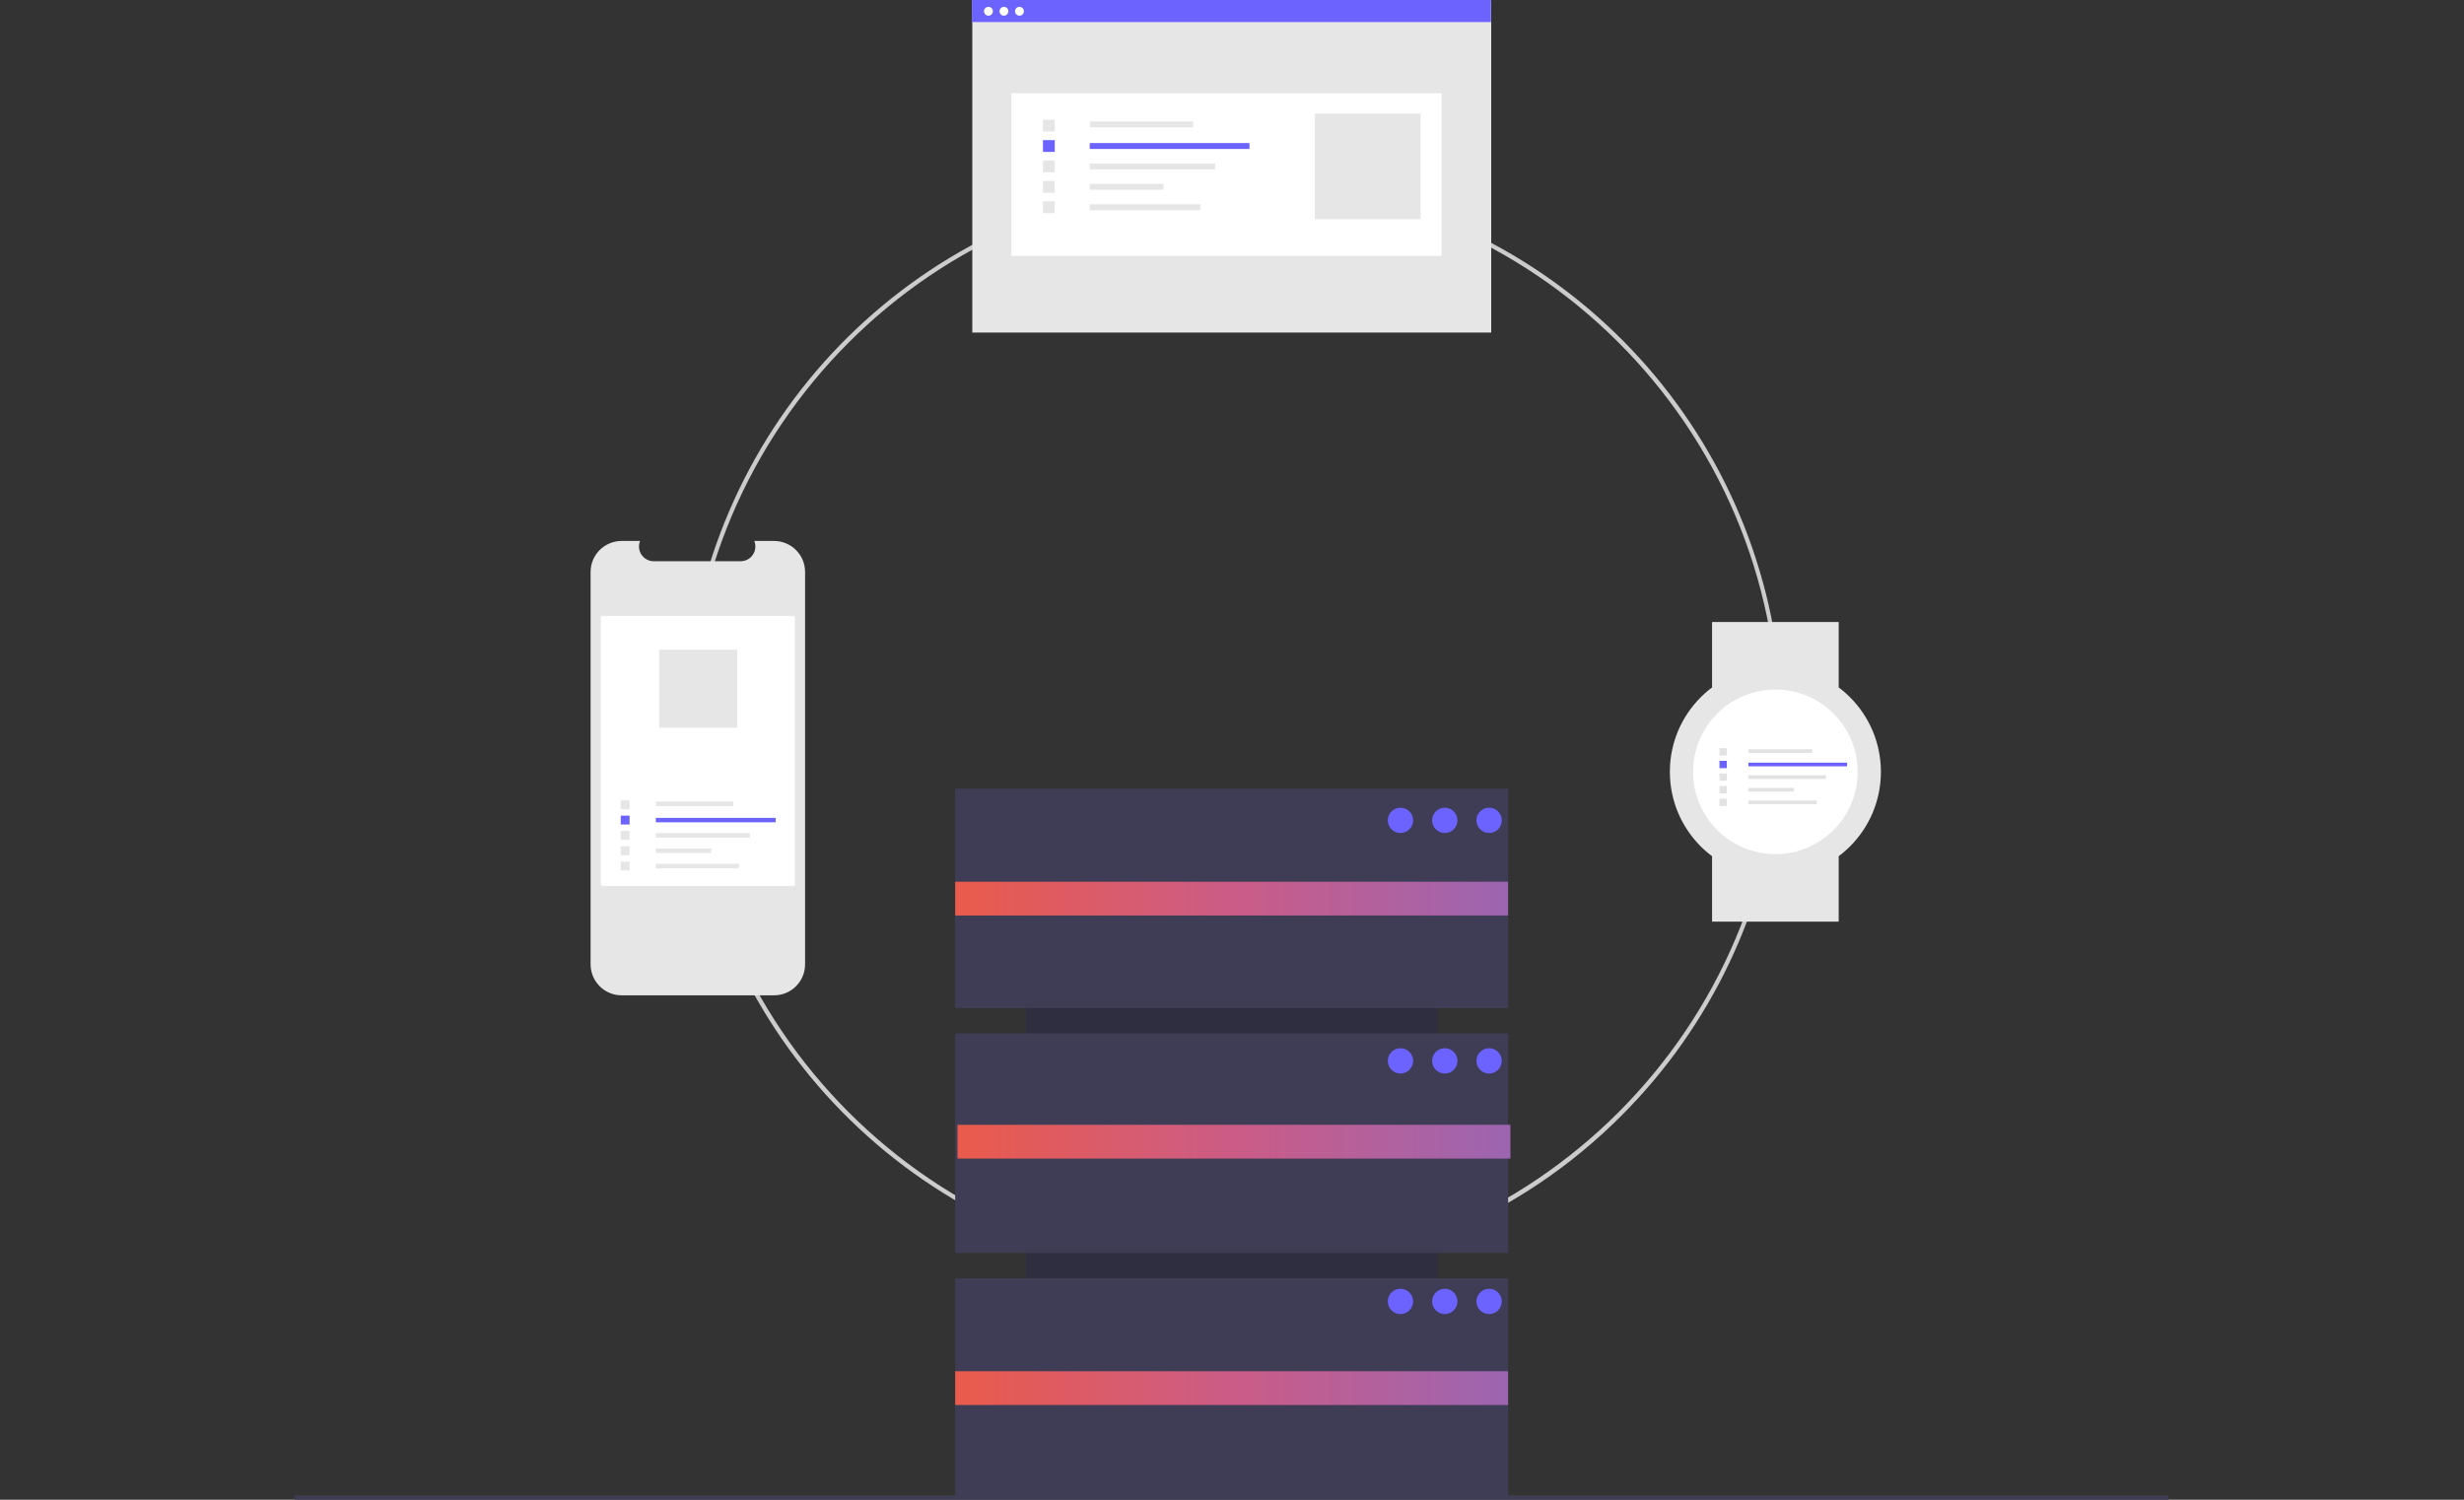 <svg width="368" height="224" viewBox="0 0 368 224" fill="none" xmlns="http://www.w3.org/2000/svg">
<rect x="0" y="0" width="368" height="224" fill="#333333" stroke="none"/>
<g clip-path="url(#clip0_1540_6090)">
<path d="M184.241 190.596C165.276 190.596 146.899 184.021 132.239 171.993C117.58 159.964 107.545 143.226 103.846 124.629C100.146 106.033 103.01 86.729 111.95 70.007C120.889 53.285 135.352 40.18 152.872 32.924C170.393 25.668 189.888 24.71 208.035 30.215C226.183 35.719 241.86 47.344 252.396 63.109C262.932 78.874 267.675 97.804 265.816 116.674C263.957 135.543 255.612 153.184 242.202 166.592C234.608 174.226 225.575 180.278 215.626 184.398C205.677 188.519 195.009 190.625 184.241 190.596ZM184.241 27.315C139.39 27.315 102.901 63.798 102.901 108.641C102.901 153.483 139.39 189.966 184.241 189.966C229.091 189.966 265.58 153.483 265.58 108.641C265.58 63.798 229.091 27.315 184.241 27.315Z" fill="#CCCCCC"/>
<path d="M214.677 202.886V120.321H153.214V202.886H214.677Z" fill="#2F2E41"/>
<path d="M225.236 117.8H142.655V150.574H225.236V117.8Z" fill="#3F3D56"/>
<path d="M225.236 154.355H142.655V187.129H225.236V154.355Z" fill="#3F3D56"/>
<path d="M225.236 190.911H142.655V223.685H225.236V190.911Z" fill="#3F3D56"/>
<path d="M225.236 131.696H142.655V136.738H225.236V131.696Z" fill="url(#paint0_linear_1540_6090)"/>
<path d="M225.58 168H143V173.042H225.58V168Z" fill="url(#paint1_linear_1540_6090)"/>
<path d="M225.236 204.807H142.655V209.849H225.236V204.807Z" fill="url(#paint2_linear_1540_6090)"/>
<path d="M209.161 124.418C210.205 124.418 211.052 123.571 211.052 122.527C211.052 121.483 210.205 120.636 209.161 120.636C208.116 120.636 207.27 121.483 207.27 122.527C207.27 123.571 208.116 124.418 209.161 124.418Z" fill="#6C63FF"/>
<path d="M215.78 124.418C216.824 124.418 217.671 123.571 217.671 122.527C217.671 121.483 216.824 120.636 215.78 120.636C214.735 120.636 213.889 121.483 213.889 122.527C213.889 123.571 214.735 124.418 215.78 124.418Z" fill="#6C63FF"/>
<path d="M222.399 124.418C223.443 124.418 224.29 123.571 224.29 122.527C224.29 121.483 223.443 120.636 222.399 120.636C221.355 120.636 220.508 121.483 220.508 122.527C220.508 123.571 221.355 124.418 222.399 124.418Z" fill="#6C63FF"/>
<path d="M209.161 160.343C210.205 160.343 211.052 159.496 211.052 158.452C211.052 157.408 210.205 156.561 209.161 156.561C208.116 156.561 207.27 157.408 207.27 158.452C207.27 159.496 208.116 160.343 209.161 160.343Z" fill="#6C63FF"/>
<path d="M215.78 160.343C216.824 160.343 217.671 159.496 217.671 158.452C217.671 157.408 216.824 156.561 215.78 156.561C214.735 156.561 213.889 157.408 213.889 158.452C213.889 159.496 214.735 160.343 215.78 160.343Z" fill="#6C63FF"/>
<path d="M222.399 160.343C223.443 160.343 224.29 159.496 224.29 158.452C224.29 157.408 223.443 156.561 222.399 156.561C221.355 156.561 220.508 157.408 220.508 158.452C220.508 159.496 221.355 160.343 222.399 160.343Z" fill="#6C63FF"/>
<path d="M209.161 196.268C210.205 196.268 211.052 195.422 211.052 194.377C211.052 193.333 210.205 192.487 209.161 192.487C208.116 192.487 207.27 193.333 207.27 194.377C207.27 195.422 208.116 196.268 209.161 196.268Z" fill="#6C63FF"/>
<path d="M215.78 196.268C216.824 196.268 217.671 195.422 217.671 194.377C217.671 193.333 216.824 192.487 215.78 192.487C214.735 192.487 213.889 193.333 213.889 194.377C213.889 195.422 214.735 196.268 215.78 196.268Z" fill="#6C63FF"/>
<path d="M222.399 196.268C223.443 196.268 224.29 195.422 224.29 194.377C224.29 193.333 223.443 192.487 222.399 192.487C221.355 192.487 220.508 193.333 220.508 194.377C220.508 195.422 221.355 196.268 222.399 196.268Z" fill="#6C63FF"/>
<path d="M323.891 223.37H44V224H323.891V223.37Z" fill="#3F3D56"/>
<path d="M120.239 85.422V144.034C120.239 145.26 119.751 146.436 118.884 147.303C118.017 148.171 116.841 148.658 115.614 148.658H92.833C91.606 148.658 90.429 148.171 89.562 147.304C88.694 146.437 88.206 145.261 88.206 144.034V85.422C88.206 84.195 88.694 83.019 89.562 82.152C90.429 81.285 91.606 80.798 92.833 80.798H95.596C95.46 81.132 95.409 81.494 95.446 81.852C95.483 82.21 95.607 82.554 95.808 82.853C96.009 83.152 96.28 83.397 96.598 83.566C96.916 83.736 97.27 83.825 97.631 83.825H110.619C110.98 83.825 111.334 83.736 111.652 83.566C111.97 83.397 112.241 83.152 112.442 82.853C112.643 82.554 112.767 82.21 112.804 81.852C112.841 81.494 112.79 81.132 112.654 80.798H115.614C116.841 80.798 118.017 81.286 118.884 82.153C119.751 83.02 120.239 84.196 120.239 85.422Z" fill="#E6E6E6"/>
<path d="M118.72 91.991H89.723V132.328H118.72V91.991Z" fill="white"/>
<path d="M109.53 119.728H97.956V120.39H109.53V119.728Z" fill="#E6E6E6"/>
<path d="M115.853 122.156H97.944V122.817H115.853V122.156Z" fill="#6C63FF"/>
<path d="M111.998 124.444H97.944V125.105H111.998V124.444Z" fill="#E6E6E6"/>
<path d="M106.211 126.731H97.944V127.392H106.211V126.731Z" fill="#E6E6E6"/>
<path d="M110.345 129.019H97.944V129.68H110.345V129.019Z" fill="#E6E6E6"/>
<path d="M94.031 119.538H92.708V120.861H94.031V119.538Z" fill="#E6E6E6"/>
<path d="M94.031 121.825H92.708V123.148H94.031V121.825Z" fill="#6C63FF"/>
<path d="M94.031 124.113H92.708V125.436H94.031V124.113Z" fill="#E6E6E6"/>
<path d="M94.031 126.4H92.708V127.723H94.031V126.4Z" fill="#E6E6E6"/>
<path d="M94.031 128.688H92.708V130.01H94.031V128.688Z" fill="#E6E6E6"/>
<path d="M110.112 97.033H98.45V108.692H110.112V97.033Z" fill="#E6E6E6"/>
<path d="M222.713 0.044H145.212V49.67H222.713V0.044Z" fill="#E6E6E6"/>
<path d="M215.309 13.928H151.054V38.204H215.309V13.928Z" fill="white"/>
<path d="M178.182 18.133H162.761V19.014H178.182V18.133Z" fill="#E6E6E6"/>
<path d="M186.608 21.368H162.746V22.25H186.608V21.368Z" fill="#6C63FF"/>
<path d="M181.472 24.416H162.746V25.297H181.472V24.416Z" fill="#E6E6E6"/>
<path d="M173.761 27.464H162.746V28.345H173.761V27.464Z" fill="#E6E6E6"/>
<path d="M179.269 30.512H162.746V31.393H179.269V30.512Z" fill="#E6E6E6"/>
<path d="M157.53 17.88H155.768V19.642H157.53V17.88Z" fill="#E6E6E6"/>
<path d="M157.53 20.928H155.768V22.69H157.53V20.928Z" fill="#6C63FF"/>
<path d="M157.53 23.976H155.768V25.738H157.53V23.976Z" fill="#E6E6E6"/>
<path d="M157.53 27.024H155.768V28.786H157.53V27.024Z" fill="#E6E6E6"/>
<path d="M157.53 30.072H155.768V31.834H157.53V30.072Z" fill="#E6E6E6"/>
<path d="M212.156 16.969H196.378V32.745H212.156V16.969Z" fill="#E6E6E6"/>
<path d="M222.679 0H145.179V3.292H222.679V0Z" fill="#6C63FF"/>
<path d="M147.625 2.344C147.99 2.344 148.286 2.048 148.286 1.683C148.286 1.318 147.99 1.022 147.625 1.022C147.26 1.022 146.964 1.318 146.964 1.683C146.964 2.048 147.26 2.344 147.625 2.344Z" fill="white"/>
<path d="M149.941 2.344C150.306 2.344 150.602 2.048 150.602 1.683C150.602 1.318 150.306 1.022 149.941 1.022C149.576 1.022 149.28 1.318 149.28 1.683C149.28 2.048 149.576 2.344 149.941 2.344Z" fill="white"/>
<path d="M152.258 2.344C152.623 2.344 152.919 2.048 152.919 1.683C152.919 1.318 152.623 1.022 152.258 1.022C151.893 1.022 151.597 1.318 151.597 1.683C151.597 2.048 151.893 2.344 152.258 2.344Z" fill="white"/>
<path d="M274.61 92.904H255.698V102.673H274.61V92.904Z" fill="#E6E6E6"/>
<path d="M274.61 127.884H255.698V137.653H274.61V127.884Z" fill="#E6E6E6"/>
<path d="M265.154 131.035C273.858 131.035 280.914 123.981 280.914 115.279C280.914 106.577 273.858 99.522 265.154 99.522C256.45 99.522 249.395 106.577 249.395 115.279C249.395 123.981 256.45 131.035 265.154 131.035Z" fill="#E6E6E6"/>
<path d="M265.154 127.569C271.943 127.569 277.446 122.066 277.446 115.279C277.446 108.491 271.943 102.988 265.154 102.988C258.365 102.988 252.861 108.491 252.861 115.279C252.861 122.066 258.365 127.569 265.154 127.569Z" fill="white"/>
<path d="M270.662 111.911H261.129V112.456H270.662V111.911Z" fill="#E2E2E2"/>
<path d="M275.871 113.911H261.119V114.456H275.871V113.911Z" fill="#6C63FF"/>
<path d="M272.696 115.795H261.119V116.34H272.696V115.795Z" fill="#E2E2E2"/>
<path d="M267.929 117.679H261.119V118.224H267.929V117.679Z" fill="#E2E2E2"/>
<path d="M271.334 119.564H261.119V120.108H271.334V119.564Z" fill="#E2E2E2"/>
<path d="M257.895 111.755H256.806V112.844H257.895V111.755Z" fill="#E2E2E2"/>
<path d="M257.895 113.639H256.806V114.728H257.895V113.639Z" fill="#6C63FF"/>
<path d="M257.895 115.523H256.806V116.612H257.895V115.523Z" fill="#E2E2E2"/>
<path d="M257.895 117.407H256.806V118.497H257.895V117.407Z" fill="#E2E2E2"/>
<path d="M257.895 119.292H256.806V120.381H257.895V119.292Z" fill="#E2E2E2"/>
</g>
<defs>
<linearGradient id="paint0_linear_1540_6090" x1="142.655" y1="134.217" x2="225.236" y2="134.217" gradientUnits="userSpaceOnUse">
<stop stop-color="#EA5B4B"/>
<stop offset="0.505" stop-color="#CB5C87"/>
<stop offset="1" stop-color="#9C65B1"/>
</linearGradient>
<linearGradient id="paint1_linear_1540_6090" x1="143" y1="170.521" x2="225.58" y2="170.521" gradientUnits="userSpaceOnUse">
<stop stop-color="#EA5B4B"/>
<stop offset="0.505" stop-color="#CB5C87"/>
<stop offset="1" stop-color="#9C65B1"/>
</linearGradient>
<linearGradient id="paint2_linear_1540_6090" x1="142.655" y1="207.328" x2="225.236" y2="207.328" gradientUnits="userSpaceOnUse">
<stop stop-color="#EA5B4B"/>
<stop offset="0.505" stop-color="#CB5C87"/>
<stop offset="1" stop-color="#9C65B1"/>
</linearGradient>
<clipPath id="clip0_1540_6090">
<rect width="279.891" height="224" fill="white" transform="translate(44)"/>
</clipPath>
</defs>
</svg>
